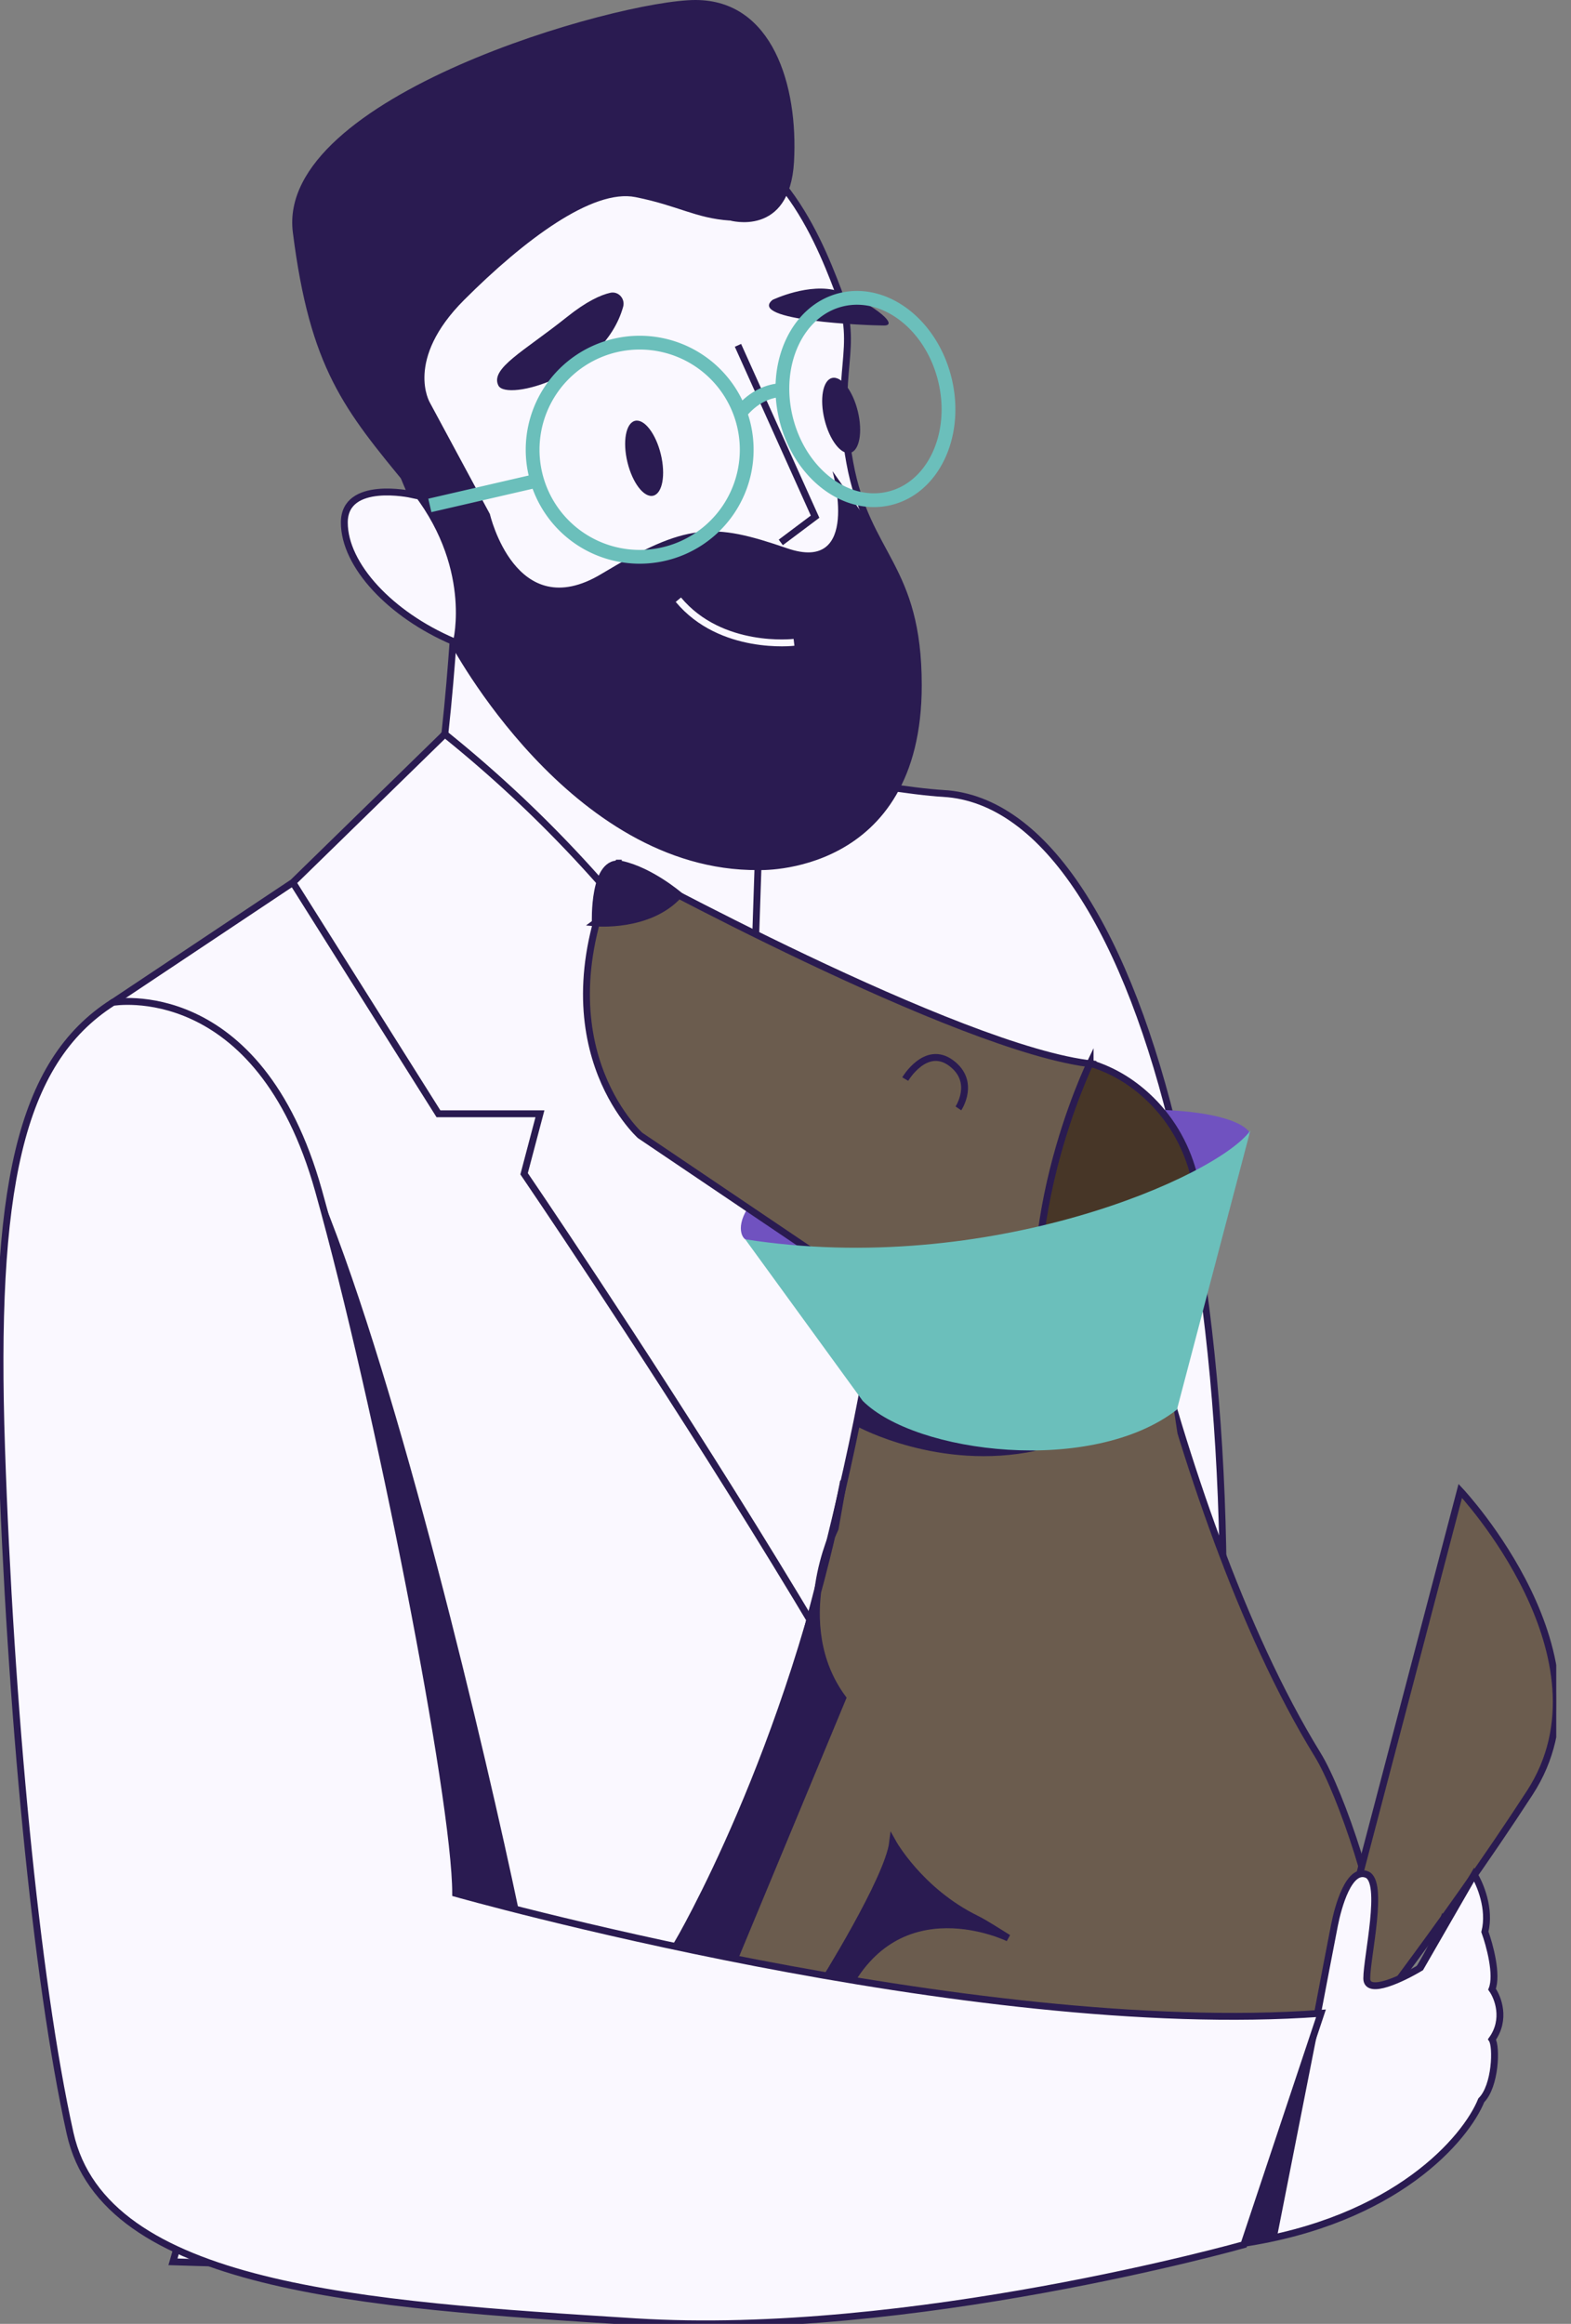 <svg xmlns="http://www.w3.org/2000/svg" width="94" height="139" fill="none"><rect width="100%" height="100%" fill="#808080" stroke="none"/><g clip-path="url(#a)"><path fill="#FAF8FF" stroke="#2A1B51" stroke-miterlimit="10" stroke-width=".412" d="M56.443 47.46C52.782 47.248 41.332 45 41.332 45l18.02 89.175 12.203-1.346.527-18.121c4.041-34.984-3.339-66.546-15.639-67.249z"/><path fill="#FAF8FF" stroke="#2A1B51" stroke-miterlimit="10" stroke-width=".412" d="M26.617 43.907c.467-4.254.646-8.038.646-8.038l18.454 5.126-.513 15.374 3.075 5.125 5 25.313-9.615-1.74S31.361 52.27 27.773 46.635l-1.16-2.723.004-.004z"/><path fill="#FAF8FF" stroke="#2A1B51" stroke-miterlimit="10" stroke-width=".412" d="m17.526 52.782 9.091-8.874.27.22a75.778 75.778 0 0 1 26.639 44.414l9.348 48.229c-2.417 0-36.023-.988-52.524-1.483 8.715-29.721-3.588-75.332-3.588-75.332l10.764-7.174z"/><path stroke="#2A1B51" stroke-miterlimit="10" stroke-width=".412" d="m17.52 52.782 8.715 13.838h6.072l-.948 3.587s27.218 39.889 28.24 49.624"/><path fill="#FAF8FF" stroke="#2A1B51" stroke-miterlimit="10" stroke-width=".412" d="M45.356 51.837s9.59.428 9.59-10.845c0-7.174-3.075-7.687-4.1-13.326-1.027-5.639.664-6.689-.693-10.262-1.356-3.573-4.013-9.95-10.63-10.093-6.618-.144-22.158 6.232-14.901 22.263 0 0-4.02-.882-4.02 1.68 0 2.56 2.769 5.508 6.511 7.11 0 0 7.12 13.553 18.247 13.473h-.004z"/><path stroke="#2A1B51" stroke-miterlimit="10" stroke-width=".412" d="m46.718 32.444 2.052-1.539-4.614-10.248"/><path fill="#2A1B51" d="M43.664 13.185s3.588 1.047 3.845-3.506C47.765 5.122 46.226 0 41.612 0c-4.614 0-25.117 5.765-24.09 13.898 1.026 8.133 3.054 10.589 6.909 15.254 3.855 4.666 2.677 9.212 2.677 9.212s7.12 13.553 18.247 13.473c11.126-.081 9.534-12.395 9.534-12.395s-.724-5.062-2.9-8.16l-2.175-3.1s1.743 6.149-2.716 4.613c-4.46-1.535-6-1.538-11.123 1.54-5.124 3.077-6.663-3.588-6.663-3.588l-3.588-6.66s-1.54-2.562 2.049-6.149c3.588-3.587 7.689-6.66 10.25-6.148 2.563.513 3.589 1.261 5.641 1.402v-.007z"/><path fill="#2A1B51" d="M37.286 18.35c.133-.482-.282-.946-.77-.837-.562.127-1.406.499-2.593 1.448-2.562 2.048-4.615 3.074-4.102 4.1.482.965 6.301-.57 7.465-4.712zm8.943-.415s2.2-1.054 3.922-.527 3.77 2.062 2.744 2.062c-1.026 0-8.223-.292-6.663-1.539l-.003.004z"/><path stroke="#FAF8FF" stroke-miterlimit="10" stroke-width=".412" d="M47.509 38.42s-4.357.523-6.92-2.55"/><path fill="#2A1B51" d="M39.086 29.65c.55-.134.753-1.245.453-2.481-.301-1.237-.991-2.131-1.542-1.998-.55.134-.753 1.245-.453 2.482.301 1.237.991 2.131 1.542 1.997zm11.789-2.563c.55-.134.753-1.245.453-2.482-.301-1.237-.991-2.131-1.542-1.997-.55.133-.753 1.245-.453 2.481.301 1.237.991 2.131 1.542 1.998z"/><path stroke="#6BBFBB" stroke-miterlimit="10" stroke-width=".825" d="M38.274 33.305a6.405 6.405 0 1 0 0-12.81 6.405 6.405 0 1 0 0 12.81zm14.954-3.498c2.625-.637 4.106-3.814 3.309-7.095-.798-3.28-3.572-5.422-6.198-4.785-2.625.638-4.106 3.815-3.309 7.095.798 3.28 3.572 5.423 6.198 4.785zm-6.419-6.469s-1.367-.078-2.516 1.36m-12.151 4.05-6.423 1.483"/><path fill="#7052C0" d="M54.776 67.804c14.936-2.635 19.504-1.054 20.032 0-7.873 9.415-23.487 8.139-30.223 6.324-.82-.644-.229-4.486 10.191-6.324z"/><path fill="#6B5C4E" stroke="#2A1B51" stroke-miterlimit="10" stroke-width=".412" d="M36.996 51.63s20.456 11.203 28.423 12.018c0 0 4.158 26.257 13.432 41.325 1.38 2.245 3.792 9.363 3.588 12.015-.27 3.528-1.012 8.987-7.549 9.626l-34.095-10.356c2.73-3.963 4.899-9.177 6.67-15.669 2.502-9.17 4.382-17.116 5.032-23.096l-14.194-9.577s-6.255-5.6-1.31-16.287h.003z"/><path fill="#2A1B51" stroke="#2A1B51" stroke-miterlimit="10" stroke-width=".412" d="M50.46 88.672c-3.191 16.193-9.92 27.579-9.92 27.579l3.362 1.015 6.52-15.693c-3.259-4.434-.45-10.153-.45-10.153l.484-2.744.004-.004z"/><path fill="#2A1B51" d="M51.316 85.335s4.874 2.67 10.673 1.44c0 0-6.639-1.37-10.343-2.898l-.334 1.458h.004z"/><path fill="#2A1B51" stroke="#2A1B51" stroke-miterlimit="10" stroke-width=".412" d="M35.617 55.202s3.22.31 5.008-1.669c0 0-1.684-1.44-3.42-1.83-1.735-.39-1.584 3.496-1.584 3.496l-.004.003z"/><path fill="#6BBFBB" stroke="#2A1B51" stroke-miterlimit="10" stroke-width=".412" d="M52.08 81.586s6.6 1.578 15.938-.109c0 0-4.657 5.06-15.273 2.92l-1.132-.341.471-2.47h-.003z"/><path fill="#473627" stroke="#2A1B51" stroke-miterlimit="10" stroke-width=".412" d="M65.227 63.595S60.12 74.117 62.865 83.09c.872 2.852 2.913 5.227 5.651 6.415 1.156.502 2.123.646 1.979-.355-.25-1.732-.745-8.137.815-13.382 1.05-3.523.183-7.391-2.435-9.974-.963-.948-2.162-1.75-3.648-2.195v-.004z"/><path fill="#6B5C4E" stroke="#2A1B51" stroke-miterlimit="10" stroke-width=".412" d="m79.043 120.902 8.332-31.724s9.387 9.995 4.161 18.051c-5.229 8.055-11.456 15.932-11.456 15.932l-1.037-2.259z"/><path stroke="#2A1B51" stroke-miterlimit="10" stroke-width=".412" d="M54.164 64.544s1.223-2.08 2.741-.963c1.515 1.12.44 2.716.44 2.716"/><path fill="#2A1B51" stroke="#2A1B51" stroke-miterlimit="10" stroke-width=".412" d="m52.486 77.525 3.483 1.328-3.535.615.052-1.943zm-3.381 41.311s4.045-6.429 4.309-8.642c0 0 1.617 2.919 5 4.581.535.26 1.347.798 1.916 1.145 0 0-6.607-3.225-9.805 3.345l-1.416-.429h-.004z"/><path fill="#6B5C4E" d="m71.294 91.342-1.054-7.026-6.853.527 1.23 4.04 6.677 2.46z"/><path fill="#6BBFBB" d="m51.618 83.789-7.028-9.662c14.584 2.284 28.231-3.747 30.222-6.499L70.42 84.316c-5.06 3.934-15.639 2.635-18.802-.527z"/><path fill="#FAF8FF" stroke="#2A1B51" stroke-miterlimit="10" stroke-width=".412" d="M74.874 132.931s12.141-1.866 12.32-9.767c.18-7.901-.79-8.435-.79-8.435s-2.193 6.155-6.059 6.858c-3.865.703-5.974 0-5.974 0l.503 11.344z"/><path fill="#FAF8FF" stroke="#2A1B51" stroke-width=".412" d="M79.853 115.123c-.171.857-.785 4.073-1.07 5.574l-4.498 13.506c9.251-1.372 13.42-6.289 14.347-8.576.857-.857.928-3.215.643-3.644.856-1.201.357-2.501 0-3.001.343-.858-.143-2.644-.428-3.431.342-1.372-.286-2.858-.643-3.43l-3.212 5.574c-1.07.643-3.212 1.672-3.212.643 0-1.286 1.07-5.788 0-6.217-1.07-.428-1.713 1.93-1.927 3.002z"/><path fill="#2A1B51" d="m74.64 134.203 4.393-13.701-2.635 13.35-1.757.351z"/><path fill="#FAF8FF" stroke="#2A1B51" stroke-miterlimit="10" stroke-width=".412" d="M6.76 59.956s8.715-1.54 12.303 11.273c3.588 12.813 8.202 36.386 8.202 42.021 0 0 30.757 8.713 51.775 7.174l-4.614 13.838s-19.992 5.639-36.397 4.613c-16.405-1.026-31.783-2.048-33.835-11.273-2.053-9.226-3.588-25.625-4.101-41-.514-15.373 1.026-23.06 6.663-26.646h.003z"/><path fill="#2A1B51" d="M25.61 101.53c-1.124-8.712-4.685-23.538-6.325-29.861 4.639 11.382 9.782 33.199 11.773 42.685l-3.866-1.054c0-2.951-1.054-9.076-1.581-11.77z"/></g><defs><clipPath id="a"><path fill="#fff" d="M0 0h93.117v139H0z"/></clipPath></defs></svg>